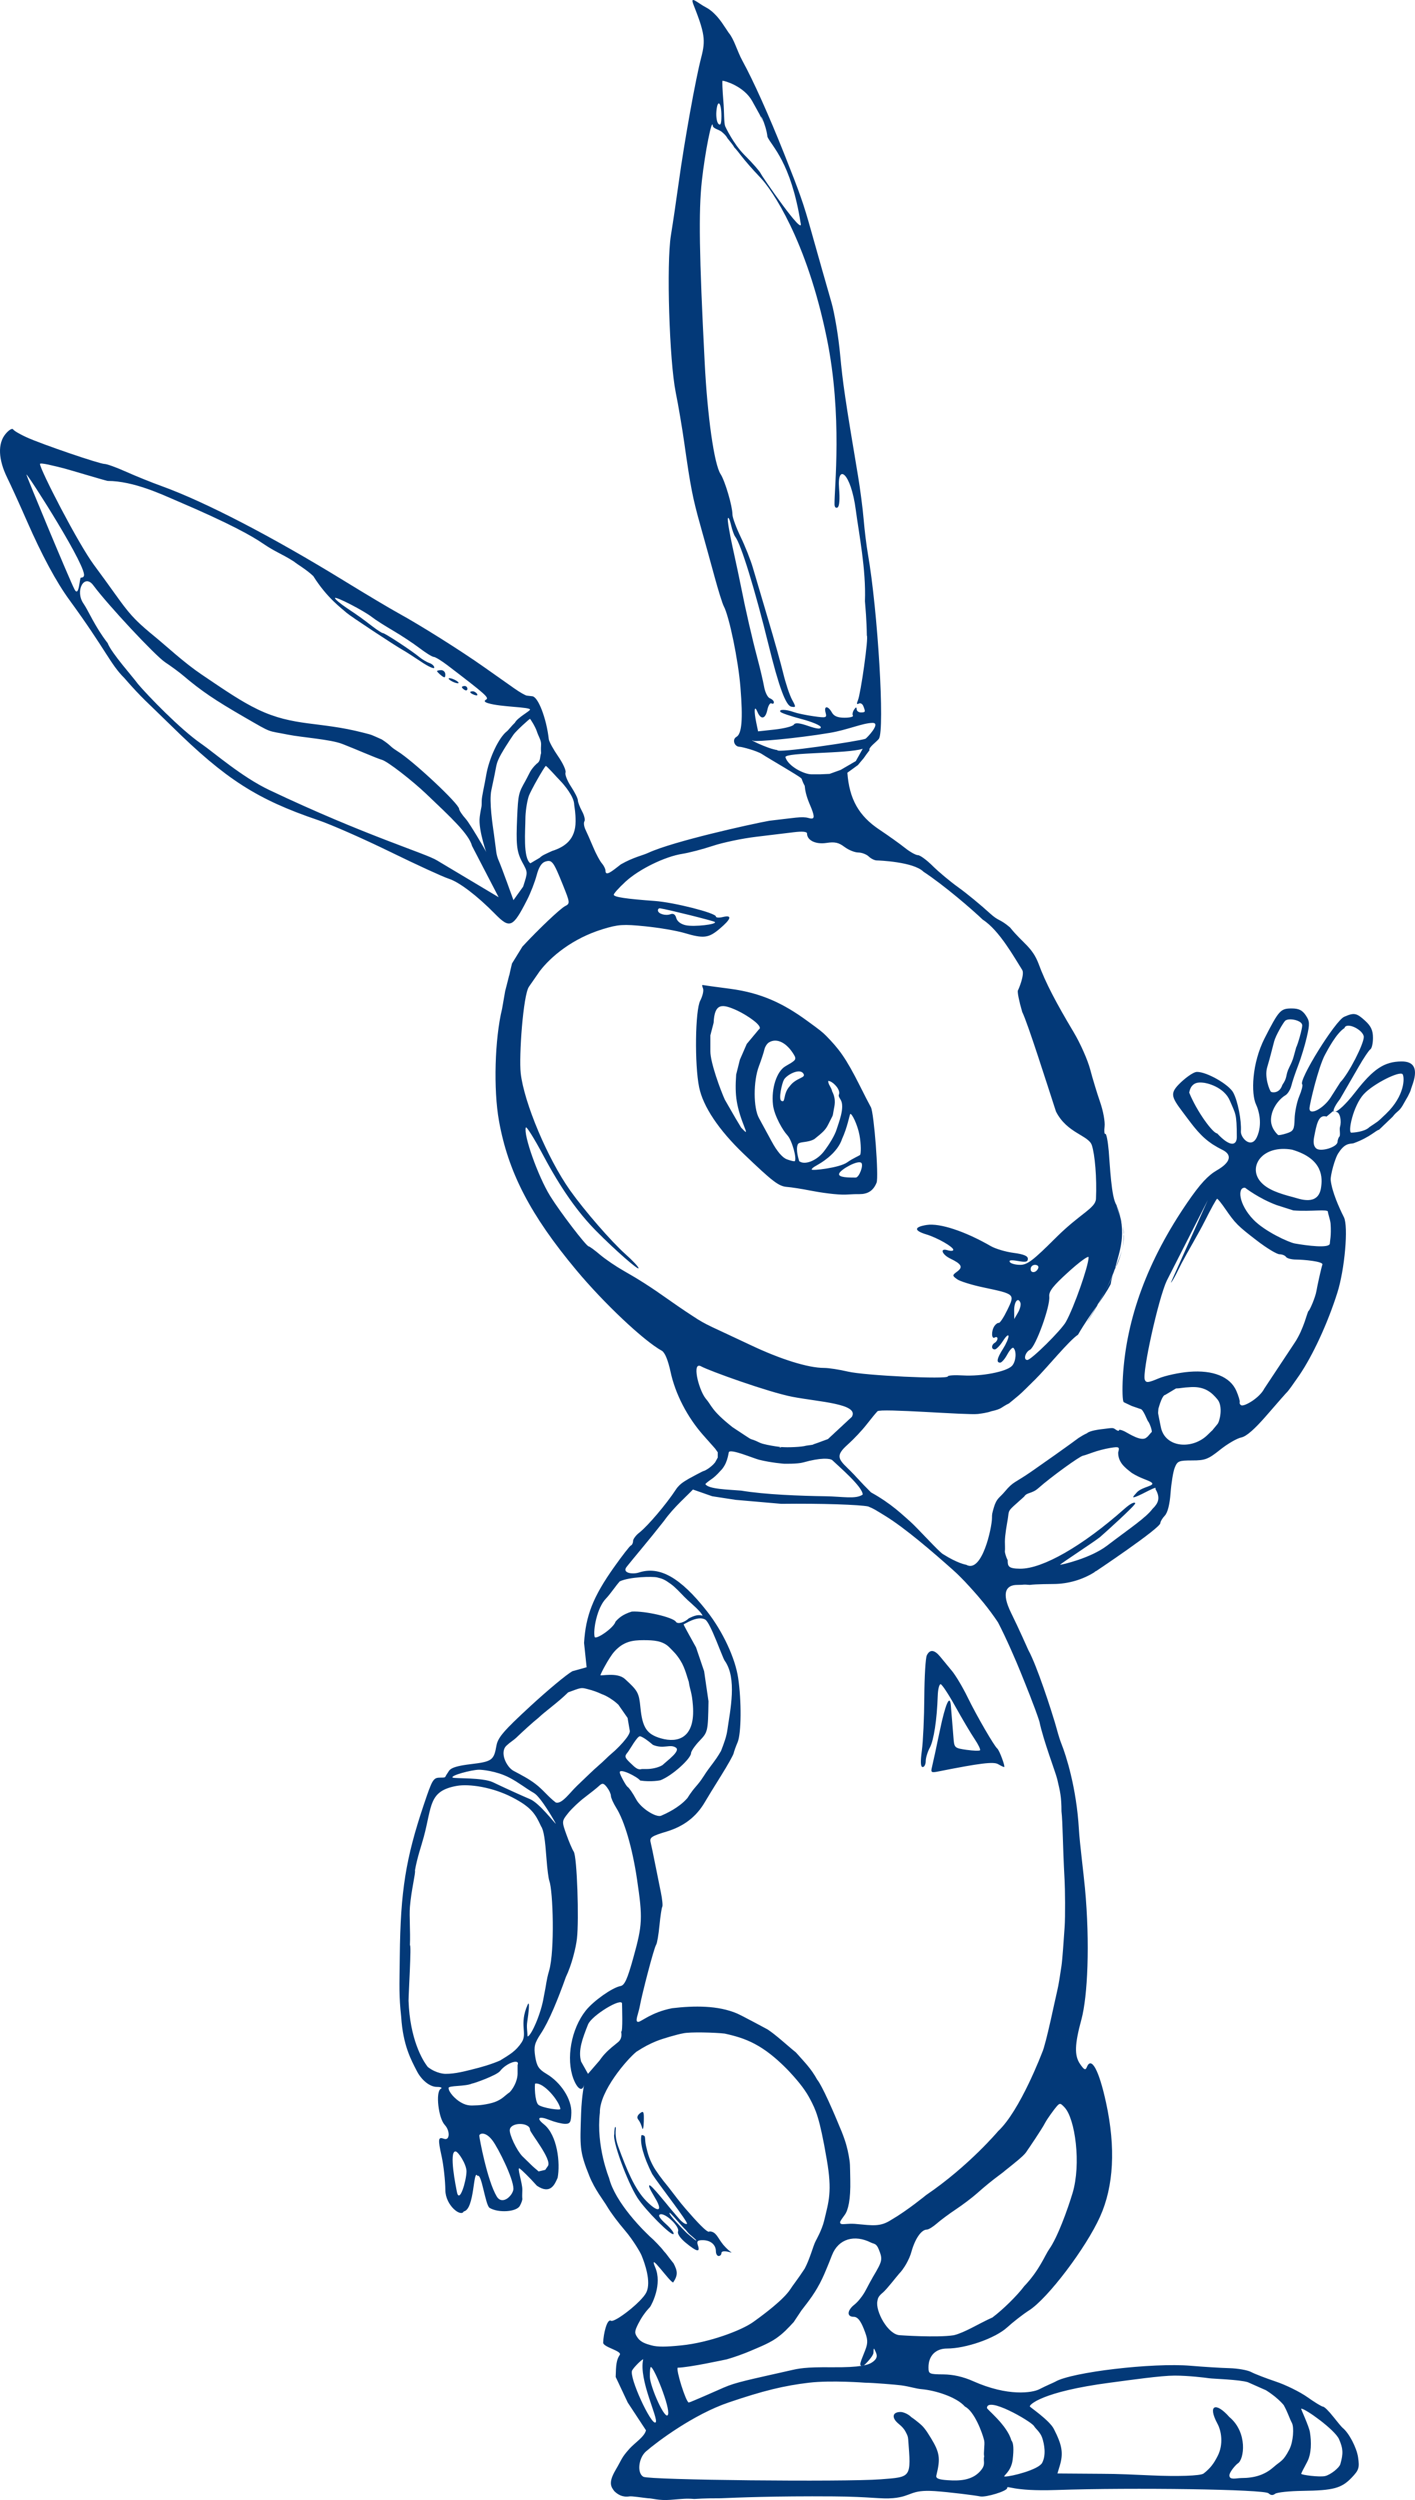 <svg width="128" height="226" viewBox="0 0 128 226" fill="none" xmlns="http://www.w3.org/2000/svg">
<path fill-rule="evenodd" clip-rule="evenodd" d="M63.928 0.707C64.559 1.039 65.118 1.801 65.118 1.801C65.302 2.021 65.677 2.618 65.926 2.976C66.426 3.574 66.667 4.598 67.169 5.514C68.147 7.298 69.542 10.403 70.923 13.868C72.367 17.491 72.684 18.396 73.365 20.834C73.727 22.128 74.178 23.724 74.367 24.381C74.557 25.038 74.941 26.382 75.221 27.367C75.5 28.353 75.849 30.45 75.995 32.027C76.237 34.627 76.448 36.064 77.615 43.018C77.813 44.201 78.043 45.975 78.126 46.96C78.209 47.946 78.381 49.344 78.508 50.066C79.407 55.196 80.049 65.962 79.505 66.784C79.358 67.006 78.496 67.615 78.663 67.808C78.165 68.456 78.164 68.524 78.039 68.644L77.606 69.162L76.653 69.853C76.827 72.233 77.683 73.754 79.547 74.996C80.368 75.543 81.409 76.287 81.861 76.648C82.312 77.009 82.841 77.305 83.035 77.305C83.23 77.305 83.833 77.747 84.376 78.287C84.919 78.826 85.96 79.695 86.689 80.216C87.418 80.737 88.701 81.79 89.54 82.557C90.379 83.323 90.401 83.02 91.367 83.839C92.524 85.29 93.387 85.597 93.968 87.171C94.564 88.784 95.457 90.522 97.132 93.324C97.724 94.315 98.392 95.82 98.616 96.669C98.84 97.518 99.246 98.854 99.519 99.638C99.792 100.422 99.973 101.409 99.921 101.831C99.87 102.253 99.901 102.556 99.99 102.503C100.079 102.451 100.217 103.153 100.297 104.064C100.405 105.298 100.52 108.265 101.001 108.938C101.001 108.938 100.949 108.901 101.371 110.15C102.289 112.864 100.717 114.227 100.473 116.084C99.832 117.352 98.615 118.746 97.519 120.652C96.695 121.196 94.739 123.61 93.683 124.661C91.964 126.372 92.274 126.029 91.275 126.865C90.526 127.223 90.694 127.355 89.652 127.582C89.652 127.582 89.405 127.706 88.456 127.823C87.507 127.94 79.657 127.29 79.376 127.577C79.235 127.722 78.784 128.27 78.374 128.796C77.964 129.322 77.199 130.131 76.675 130.596C75.595 131.552 75.811 131.882 76.675 132.719C77.539 133.555 77.664 133.794 78.788 134.908C80.661 135.944 81.66 136.962 82.284 137.497C82.909 138.033 84.869 140.215 85.281 140.478C86.633 141.341 87.404 141.454 87.404 141.454C88.841 142.265 89.734 138.071 89.734 137.212C89.734 136.904 89.734 136.852 89.903 136.276C90.153 135.426 90.403 135.426 90.902 134.829C91.683 133.895 91.775 134.089 93.355 132.988C96.734 130.632 97.644 129.931 97.644 129.931C97.161 130.289 97.769 129.811 98.34 129.556C98.571 129.335 99.424 129.225 99.517 129.214C100.65 129.084 100.65 129.031 100.91 129.222C101.081 129.348 101.222 129.381 101.222 129.295C101.222 129.208 101.457 129.258 101.745 129.405C102.174 129.625 103.26 130.356 103.715 129.947C104.02 129.673 103.513 130.21 104.137 129.493C104.323 129.493 103.967 128.596 103.863 128.497C103.759 128.399 103.429 127.362 103.138 127.362C102.389 127.104 103.138 127.362 102.389 127.104C101.649 126.745 101.758 126.822 101.649 126.745C101.541 126.668 101.508 125.647 101.575 124.475C101.881 119.161 103.83 113.905 107.442 108.655C108.564 107.024 109.267 106.262 110.09 105.787C111.309 105.084 111.494 104.4 110.587 103.95C109.329 103.326 108.605 102.69 107.575 101.311C106.082 99.308 105.678 99.005 106.636 98.024C107.086 97.563 107.911 96.898 108.283 96.898C109.179 96.898 111.169 98.036 111.563 98.774C111.97 99.535 112.314 101.286 112.25 102.274C112.213 102.858 113.186 103.902 113.697 102.791C114.226 101.638 113.876 100.384 113.629 99.865C113.155 98.871 113.234 96.124 114.41 93.828C115.694 91.321 115.839 91.163 116.856 91.163C117.478 91.163 117.801 91.32 118.111 91.773C118.478 92.308 118.49 92.546 118.214 93.744C118.042 94.493 117.692 95.644 117.437 96.301C117.182 96.958 116.901 97.792 116.812 98.155C116.723 98.518 116.47 98.912 116.249 99.031C115.969 99.18 115.086 99.945 114.979 101.085C114.894 101.983 115.57 102.551 115.608 102.597C115.645 102.644 115.992 102.581 116.378 102.458C117.006 102.257 117.084 102.116 117.109 101.135C117.125 100.531 117.315 99.612 117.533 99.092C117.75 98.572 117.87 98.091 117.8 98.024C117.431 97.671 120.787 92.268 121.594 91.916C122.496 91.523 122.714 91.565 123.498 92.283C124.022 92.764 124.198 93.152 124.198 93.822C124.198 94.316 124.092 94.782 123.962 94.859C123.832 94.936 123.342 95.668 122.874 96.486C122.406 97.304 121.661 98.591 121.219 99.347C119.996 100.94 120.802 101.041 122.595 98.733C124.23 96.627 125.213 95.972 126.766 95.954C127.971 95.939 128.29 96.668 127.738 98.155C127.508 98.775 127.738 98.338 127.363 99.092C126.883 99.932 127.363 99.092 126.883 99.932C126.573 100.476 126.333 100.467 125.99 100.94C124.741 102.135 125.99 100.94 124.741 102.135C124.517 102.135 123.962 102.791 122.493 103.33C122.244 103.449 121.744 103.21 121.12 104.166C120.745 104.644 120.332 106.333 120.372 106.675C120.497 107.75 121.123 109.146 121.571 110.039C121.985 110.867 121.646 114.746 120.973 116.869C120.098 119.633 118.748 122.55 117.508 124.362C117.007 125.092 116.536 125.743 116.46 125.809C116.384 125.875 115.568 126.802 114.646 127.869C113.502 129.194 112.751 129.853 112.279 129.947C111.898 130.023 111.04 130.521 110.373 131.053C109.292 131.916 109.015 132.022 107.843 132.022C106.637 132.022 106.505 132.076 106.266 132.679C106.123 133.04 105.953 134.067 105.889 134.96C105.816 135.986 105.625 136.741 105.37 137.01C105.149 137.244 104.968 137.544 104.968 137.677C104.968 138.151 99.019 142.117 99.019 142.117C99.385 141.887 98.938 142.117 99.019 142.117C97.962 142.779 96.674 143.188 95.272 143.192C95.272 143.192 93.673 143.197 93.15 143.274C92.419 143.208 92.794 143.274 92.025 143.274C91.061 143.274 90.522 143.899 91.471 145.82C92.152 147.196 93.023 149.165 93.023 149.165C93.822 150.616 95.113 154.668 95.396 155.616C95.646 156.453 95.774 157.029 96.02 157.647C96.427 158.668 97.374 161.581 97.596 165.353C97.673 166.667 98.009 169.224 98.143 170.669C98.613 175.705 98.385 180.492 97.824 182.557C97.21 184.814 97.179 185.822 97.7 186.581C98.066 187.115 98.189 187.174 98.309 186.874C98.719 185.85 99.412 187.123 100.054 190.083C100.935 194.141 100.75 197.644 99.507 200.393C98.225 203.232 94.778 207.777 93.09 208.855C92.549 209.2 91.657 209.893 91.107 210.394C90.033 211.375 87.384 212.304 85.663 212.304C84.639 212.304 83.99 212.961 83.99 213.998C83.99 214.602 84.05 214.631 85.335 214.642C86.225 214.65 87.133 214.856 88.019 215.251C91.197 216.669 93.398 216.305 94.024 215.981C94.694 215.634 95.308 215.391 95.452 215.306C96.924 214.436 104.285 213.569 107.715 213.863C108.883 213.963 110.456 214.06 111.212 214.079C111.967 214.098 112.853 214.256 113.181 214.429C113.509 214.603 114.517 214.992 115.421 215.295C116.325 215.598 117.608 216.231 118.272 216.703C118.936 217.175 119.572 217.561 119.686 217.561C119.8 217.561 120.21 217.964 120.597 218.457C120.983 218.95 121.368 219.406 121.45 219.472C122.026 219.93 122.728 221.272 122.854 222.156C122.988 223.088 122.922 223.295 122.275 223.972C121.357 224.934 120.615 225.135 117.853 225.171C116.637 225.187 115.508 225.306 115.344 225.437C115.144 225.595 114.948 225.58 114.749 225.389C114.379 225.035 102.566 224.854 95.54 225.094C91.499 225.233 91.107 224.618 91.107 224.92C91.107 225.19 89.169 225.783 88.654 225.671C88.277 225.588 85.837 225.275 84.534 225.191C82.309 225.049 82.535 225.669 80.787 225.83C79.675 225.932 78.811 225.697 75.373 225.671C70.061 225.63 66.552 225.784 65.178 225.841C64.486 225.841 63.805 225.841 62.806 225.904C62.05 225.841 61.763 225.896 60.649 225.982C59.578 226.064 59.032 225.841 58.627 225.841C58.061 225.784 57.172 225.634 56.937 225.671C56.291 225.772 55.871 225.49 55.563 225.191C55.313 224.833 54.975 224.493 55.688 223.28C56.279 222.275 56.188 222.205 56.937 221.368C57.423 220.826 58.292 220.293 58.435 219.696L56.782 217.183L55.694 214.873C55.72 213.83 55.757 213.319 56.061 212.882C56.31 212.525 54.55 212.184 54.563 211.772C54.589 210.938 54.918 209.588 55.265 209.793C55.597 209.989 58.057 208.089 58.47 207.225C58.929 206.265 58.315 204.567 58.03 203.876C57.909 203.584 57.261 202.488 56.561 201.664C55.86 200.84 55.269 200.051 54.916 199.457C54.563 198.862 53.82 197.96 53.314 196.712C52.399 194.454 52.468 194.013 52.566 191.041C52.621 189.398 52.882 188.246 52.828 188.483C52.682 189.123 52.224 188.852 51.871 187.918C51.186 186.103 51.669 183.423 52.98 181.763C53.675 180.884 55.383 179.676 56.125 179.539C56.503 179.469 56.75 178.923 57.3 176.942C58.117 174.002 58.145 173.396 57.626 169.896C57.208 167.07 56.492 164.612 55.737 163.413C55.48 163.004 55.265 162.52 55.261 162.338C55.257 162.157 55.094 161.807 54.899 161.561C54.598 161.181 54.492 161.163 54.193 161.441C53.998 161.622 53.421 162.084 52.91 162.469C52.398 162.854 51.716 163.499 51.394 163.903C50.814 164.631 50.812 164.649 51.234 165.832C51.468 166.488 51.767 167.187 51.898 167.384C52.201 167.839 52.388 173.573 52.19 175.249C52.093 176.075 51.721 177.619 51.191 178.714C50.473 180.725 49.674 182.698 48.924 183.834C48.352 184.702 48.275 185.016 48.416 185.914C48.551 186.777 48.738 187.063 49.431 187.473C50.744 188.25 51.717 189.764 51.684 190.98C51.66 191.85 51.58 191.994 51.12 191.994C50.826 191.994 50.178 191.832 49.68 191.633C48.736 191.255 48.478 191.461 49.19 192.025C50.434 193.01 50.692 195.559 50.442 196.873C50.192 197.43 49.818 198.426 48.569 197.59C47.82 196.754 47.226 196.199 47.022 196.037C46.708 195.788 47.276 197.388 47.251 197.967C47.234 198.344 47.233 198.65 47.251 198.754C47.269 198.858 47.166 199.154 47.022 199.411C46.716 199.957 45.084 200.065 44.291 199.591C43.899 199.357 43.566 196.392 43.2 196.707C42.792 195.941 42.95 199.74 41.951 199.909C41.701 200.457 40.298 199.369 40.287 197.99C40.28 197.136 40.127 195.742 39.947 194.921C39.602 193.348 39.63 193.147 40.162 193.343C40.693 193.538 40.739 192.637 40.226 192.083C39.658 191.47 39.391 189.124 39.858 188.84C40.043 188.728 39.909 188.655 39.511 188.653C38.847 188.649 38.108 188.002 37.705 187.216C37.206 186.24 36.456 184.926 36.291 182.318C36.082 180.387 36.132 179.713 36.163 176.822C36.228 170.962 36.698 168.008 38.336 163.143C39.127 160.794 39.189 160.695 39.874 160.694C40.399 160.694 40.203 160.674 40.447 160.343C40.691 160.012 40.574 159.719 42.597 159.476C44.513 159.245 44.675 159.128 44.91 157.796C45.038 157.071 45.566 156.458 47.956 154.254C49.546 152.788 51.266 151.358 51.777 151.076L53.066 150.718L52.833 148.52C52.986 146.034 53.655 144.342 55.54 141.679C56.277 140.639 56.967 139.751 57.073 139.707C57.18 139.663 57.267 139.483 57.267 139.306C57.267 139.13 57.52 138.789 57.829 138.55C58.588 137.961 60.283 135.966 61.142 134.65C61.528 134.058 62.103 133.818 62.306 133.675C62.306 133.675 63.581 132.977 63.652 132.977C63.722 132.977 64.304 132.679 64.686 132.201L64.927 131.763V131.285L64.686 130.946L63.626 129.752C62.176 128.117 61.088 126.014 60.659 124.017C60.43 122.952 60.142 122.258 59.867 122.106C58.226 121.2 54.641 117.822 52.133 114.818C47.97 109.832 45.961 105.952 45.133 101.304C44.629 98.478 44.756 93.915 45.414 91.212C45.698 89.591 45.414 91.212 45.698 89.591C46.073 88.157 46.313 87.102 46.073 88.157C46.011 88.321 46.073 88.157 46.313 87.102C47.258 85.57 46.313 87.102 47.258 85.57C48.71 84.002 50.678 82.137 51.12 81.911C51.575 81.678 51.569 81.612 50.93 80.025C50.06 77.865 49.938 77.701 49.334 77.885C48.995 77.987 48.737 78.392 48.545 79.122C48.388 79.719 48.004 80.71 47.691 81.325C46.399 83.862 46.124 83.985 44.785 82.621C43.175 80.981 41.531 79.731 40.596 79.436C40.087 79.275 37.702 78.181 35.295 77.005C32.888 75.829 29.964 74.542 28.796 74.146C23.247 72.266 20.412 70.446 15.486 65.602C13.345 63.497 12.857 63.148 11.232 61.277C9.985 60.042 9.586 58.764 6.268 54.221C5.089 52.608 3.786 50.186 2.425 47.08C1.792 45.634 0.996 43.886 0.656 43.195C-0.158 41.541 -0.217 40.104 0.494 39.238C0.791 38.877 1.102 38.686 1.185 38.815C1.268 38.943 1.811 39.263 2.391 39.526C3.796 40.163 9.008 41.943 9.471 41.943C9.672 41.943 10.549 42.261 11.419 42.651C12.29 43.04 13.718 43.617 14.593 43.932C18.553 45.361 24.618 48.506 31.169 52.529C33.092 53.71 35.285 55.017 36.044 55.433C38.075 56.55 41.647 58.795 43.781 60.299C44.811 61.025 46.047 61.896 46.528 62.234C47.009 62.573 47.514 62.864 47.652 62.882C47.789 62.9 48.016 62.926 48.157 62.941C48.686 62.999 49.432 64.945 49.643 66.822C49.667 67.036 50.047 67.731 50.486 68.366C50.926 69.001 51.228 69.664 51.158 69.839C51.088 70.014 51.31 70.581 51.651 71.098C51.993 71.616 52.273 72.176 52.273 72.343C52.275 72.51 52.442 72.953 52.647 73.328C52.851 73.703 52.95 74.116 52.866 74.246C52.782 74.377 52.825 74.715 52.962 74.998C53.099 75.281 53.414 75.997 53.663 76.588C53.911 77.18 54.261 77.833 54.442 78.041C54.622 78.248 54.769 78.544 54.769 78.698C54.769 79.256 55.312 78.799 56.164 78.136C57.31 77.484 58.112 77.341 58.656 77.089C60.893 76.055 67.924 74.498 69.594 74.195C71.814 73.945 72.559 73.78 73.126 73.945C73.675 74.103 73.731 73.922 73.395 73.064C73.202 72.571 72.871 71.939 72.794 71.033C72.544 70.595 72.556 70.429 72.48 70.356C72.22 70.107 69.65 68.637 68.923 68.166C68.465 67.869 67.1 67.509 66.909 67.509C66.428 67.509 66.205 66.846 66.609 66.619C67.108 66.339 67.215 65.042 66.98 62.133C66.782 59.677 65.969 55.728 65.468 54.791C65.347 54.564 64.969 53.355 64.629 52.103C64.288 50.852 63.715 48.779 63.355 47.498C62.66 45.024 62.465 44.025 61.899 40.031C61.703 38.651 61.356 36.608 61.129 35.491C60.548 32.642 60.275 23.806 60.69 21.275C60.862 20.223 61.18 18.073 61.397 16.496C61.912 12.76 62.928 7.115 63.431 5.197C63.842 3.633 63.749 3.001 62.734 0.427C62.382 -0.466 63.058 0.247 63.928 0.707ZM65.436 9.149C65.522 10.167 65.478 11.122 65.604 11.425C65.604 11.425 66.321 12.989 67.348 14.015C68.087 14.753 68.746 15.505 68.814 15.687C68.881 15.869 72.796 21.573 72.421 20.14C71.547 14.644 69.799 13.211 69.424 12.374C69.299 11.18 68.501 9.749 69.049 11.06C68.8 10.463 68.636 10.208 68.05 9.149C67.292 7.779 65.537 7.297 65.363 7.297C65.317 7.297 65.35 8.13 65.436 9.149ZM64.992 11.199C65.181 11.38 65.259 11.174 65.259 10.491C65.259 9.237 64.908 8.899 64.805 10.053C64.761 10.543 64.845 11.059 64.992 11.199ZM63.487 16.377C63.187 19.138 63.248 22.998 63.744 32.753C63.995 37.683 64.605 41.972 65.183 42.858C65.587 43.477 66.258 45.759 66.258 46.515C66.258 46.783 66.592 47.692 66.999 48.536C67.407 49.379 67.904 50.633 68.104 51.322C68.303 52.011 68.916 54.081 69.465 55.92C70.015 57.76 70.641 59.995 70.857 60.888C71.073 61.78 71.427 62.838 71.643 63.238C72.014 63.923 72.01 63.961 71.582 63.883C71.084 63.792 70.454 62.086 69.526 58.31C68.286 53.261 67.023 49.168 66.505 48.513C66.4 48.382 66.229 47.898 66.124 47.438C66.019 46.978 65.891 46.716 65.841 46.855C65.79 46.993 65.985 48.176 66.275 49.483C66.564 50.789 66.906 52.396 67.035 53.053C67.421 55.028 68.041 57.73 68.514 59.504C68.759 60.424 69.033 61.586 69.121 62.086C69.21 62.585 69.445 63.054 69.643 63.127C69.841 63.199 70.004 63.361 70.004 63.486C70.004 63.612 69.905 63.656 69.785 63.584C69.664 63.513 69.498 63.775 69.416 64.168C69.239 65.013 68.828 65.093 68.513 64.343C68.236 63.684 68.183 64.234 68.416 65.348L68.576 66.114L70.102 65.947C70.941 65.854 71.708 65.657 71.806 65.509C71.935 65.313 72.297 65.346 73.117 65.627C73.915 65.901 74.249 65.933 74.249 65.737C74.249 65.584 73.453 65.249 72.48 64.994C71.507 64.74 70.658 64.448 70.593 64.347C70.434 64.102 71.082 64.114 71.798 64.37C72.116 64.484 72.926 64.654 73.597 64.748C74.75 64.91 74.81 64.892 74.682 64.422C74.509 63.788 74.897 63.775 75.249 64.403C75.438 64.742 75.771 64.88 76.396 64.88C76.88 64.88 77.221 64.795 77.153 64.69C77.085 64.585 77.133 64.343 77.259 64.152C77.416 63.914 77.49 63.899 77.492 64.104C77.494 64.268 77.665 64.403 77.871 64.403C78.291 64.403 78.308 64.359 78.094 63.826C78.011 63.619 77.824 63.52 77.677 63.607C77.502 63.711 77.478 63.609 77.606 63.307C77.859 62.714 78.583 57.616 78.413 57.454C78.393 56.01 78.289 54.945 78.242 54.348C78.352 51.479 77.698 48.257 77.415 46.104C76.964 42.673 75.715 41.866 75.901 44.129C75.984 45.13 75.933 45.775 75.765 45.875C75.614 45.964 75.495 45.845 75.49 45.6C75.464 44.158 76.23 37.598 74.792 30.574C72.967 21.657 69.808 17.13 68.81 16.085C67.103 14.295 66.802 13.688 66.427 13.33C66.302 13.091 66.177 12.972 65.803 12.494C65.677 12.255 65.465 12.06 65.259 11.896C65.053 11.733 64.497 11.603 64.482 11.389C64.42 10.523 63.766 13.805 63.487 16.377ZM3.616 41.943C3.616 42.433 7.05 49.117 8.509 51.082C11.526 55.144 11.402 55.427 13.981 57.533C15.089 58.439 16.629 59.888 18.226 60.967C20.349 62.401 21.815 63.412 23.346 64.144C26.593 65.697 28.862 65.204 32.854 66.232C33.781 66.471 33.461 66.374 34.54 66.846C35.459 67.449 35.186 67.429 35.976 67.922C37.411 68.817 41.528 72.672 41.532 73.124C41.533 73.255 41.809 73.669 42.145 74.043C42.481 74.417 43.916 76.853 43.972 77.005C44.153 77.486 43.23 75.072 43.397 73.841C43.548 72.732 43.578 73.124 43.575 72.387C43.574 72.029 43.823 71.011 43.972 70.118C44.246 68.48 45.143 66.674 45.822 66.135C46.024 65.975 46.197 65.697 46.571 65.339C46.821 64.861 47.946 64.285 47.946 64.144C47.946 63.905 45.317 63.922 44.162 63.571C43.819 63.467 43.762 63.367 43.972 63.242C44.263 63.071 43.925 62.77 40.505 60.161C39.946 59.734 39.377 59.385 39.241 59.385C39.106 59.385 38.526 59.028 37.954 58.592C37.381 58.156 36.295 57.438 35.539 56.997C34.784 56.555 33.941 56.016 33.666 55.798C32.925 55.21 30.294 53.857 30.3 54.066C30.303 54.166 30.78 54.567 31.361 54.958C32.57 55.771 32.64 55.821 33.702 56.634C34.134 56.964 34.557 57.234 34.641 57.234C34.824 57.234 37.198 58.792 37.912 59.38C38.186 59.606 38.608 59.858 38.848 59.939C39.089 60.02 39.285 60.207 39.285 60.354C39.285 60.5 38.752 60.262 38.099 59.823C37.446 59.385 36.72 58.919 36.486 58.788C35.699 58.347 31.672 55.688 31.35 55.396C30.903 54.99 29.588 54.066 28.34 52.078C27.715 51.48 26.856 50.994 26.591 50.764C25.468 50.047 24.944 49.928 23.72 49.091C22.845 48.494 20.897 47.363 15.977 45.268C14.696 44.723 12.106 43.48 9.735 43.476C9.352 43.393 6.276 42.467 5.864 42.361C4.901 42.113 3.616 41.789 3.616 41.943ZM6.737 53.273C7.16 54.074 7.186 52.217 7.321 52.217C7.457 52.217 7.568 52.163 7.568 52.096C8.11 51.6 2.481 42.809 2.391 42.895C2.343 42.941 6.314 52.471 6.737 53.273ZM7.568 54.587C7.966 55.149 8.611 56.697 9.735 58.13C10.079 59.036 12.009 61.178 12.482 61.834C13.29 62.79 16.258 65.896 18.226 67.25C19.3 67.989 21.873 70.236 24.345 71.409C33.095 75.562 38.515 77.142 39.535 77.783L45.107 81.109L42.701 76.476C42.418 75.395 40.806 73.909 38.581 71.79C37.293 70.565 35.065 68.827 34.54 68.684C34.08 68.558 32.059 67.671 30.963 67.25C29.867 66.829 27.328 66.666 26.067 66.414C24.084 66.018 24.697 66.324 22.138 64.848C19.41 63.274 18.203 62.454 16.558 61.059C16.215 60.767 15.485 60.231 14.935 59.866C14.044 59.275 9.737 54.664 8.442 52.913C7.624 51.808 6.746 53.427 7.568 54.587ZM40.284 60.967C40.284 61.285 40.217 61.301 39.91 61.057C39.704 60.894 39.535 60.719 39.535 60.67C39.535 60.62 39.704 60.58 39.91 60.58C40.116 60.58 40.284 60.754 40.284 60.967ZM41.283 61.535C41.489 61.663 41.545 61.767 41.408 61.767C41.271 61.767 40.99 61.663 40.784 61.535C40.578 61.408 40.522 61.304 40.659 61.304C40.796 61.304 41.077 61.408 41.283 61.535ZM42.282 62.266C42.282 62.405 42.17 62.453 42.032 62.372C41.895 62.29 41.783 62.177 41.783 62.119C41.783 62.061 41.895 62.013 42.032 62.013C42.17 62.013 42.282 62.127 42.282 62.266ZM43.155 62.727C43.242 62.863 43.142 62.903 42.92 62.821C42.487 62.662 42.408 62.491 42.767 62.491C42.896 62.491 43.071 62.597 43.155 62.727ZM71.046 68.445C71.296 69.281 72.749 70.004 73.419 69.998H74.168L75.042 69.958L76.041 69.6L77.415 68.803L78.039 67.688C76.665 68.146 71.046 68 71.046 68.445ZM70.324 67.808C70.114 68.132 77.745 66.996 78.289 66.784C78.386 66.746 79.757 65.326 78.913 65.348C77.997 65.372 76.665 65.984 75.042 66.254C71.985 66.763 68.401 67.061 68.174 66.971C67.49 66.702 69.416 67.688 70.324 67.808ZM46.446 66.414C46.197 66.772 45.322 68.087 45.073 68.684C44.85 69.216 44.941 69.172 44.448 71.432C44.227 72.447 44.581 74.688 44.684 75.43C44.775 76.091 44.87 76.81 44.895 77.028C44.92 77.246 45.015 77.586 45.107 77.783C45.2 77.98 45.539 78.868 45.861 79.757L46.447 81.373L47.322 80.153C47.759 78.771 47.761 78.91 47.214 77.885C46.721 76.959 46.681 76.221 46.778 73.962C46.872 71.763 46.919 71.681 47.527 70.595C47.911 69.909 47.933 69.63 48.545 69.042C48.932 68.794 48.82 68.445 48.945 68.087C48.914 67.51 48.945 67.609 48.945 67.25C48.945 66.892 48.695 66.534 48.569 66.135C48.424 65.677 47.976 64.998 47.946 64.98C47.916 64.962 46.696 66.056 46.446 66.414ZM47.816 72.016C47.657 72.525 47.527 73.431 47.527 74.031C47.527 74.983 47.292 77.573 47.978 78.041L48.819 77.545C49.077 77.289 49.443 77.166 49.943 76.927C51.066 76.569 52.067 75.911 52.067 74.246C52.067 73.43 51.983 73.128 51.942 72.746C51.942 72.016 51.016 70.924 50.693 70.595C50.37 70.267 49.467 69.241 49.375 69.241C49.283 69.241 47.975 71.509 47.816 72.016ZM68.38 75.647C67.144 75.795 65.391 76.163 64.484 76.464C63.578 76.766 62.341 77.089 61.737 77.183C60.144 77.431 57.803 78.576 56.58 79.706C55.996 80.245 55.519 80.774 55.519 80.882C55.519 81.089 56.626 81.258 59.23 81.446C60.974 81.573 64.759 82.534 64.759 82.85C64.759 82.959 65.04 82.981 65.384 82.899C66.258 82.689 66.161 83.061 65.11 83.951C64.096 84.81 63.66 84.862 61.887 84.337C61.2 84.133 59.62 83.864 58.374 83.738C56.373 83.536 55.926 83.566 54.525 83.994C51.783 84.832 49.819 86.485 48.82 87.799C47.85 89.196 47.85 89.196 47.85 89.196C47.322 89.949 46.934 95.5 47.102 97.007C47.4 99.676 49.544 104.758 51.585 107.631C52.875 109.446 55.307 112.243 56.574 113.37C57.23 113.953 57.766 114.527 57.766 114.644C57.766 114.869 55.639 113.003 53.941 111.289C52.245 109.577 50.72 107.403 49.153 104.464C48.331 102.922 47.616 101.779 47.565 101.925C47.335 102.585 48.665 106.327 49.761 108.107C50.64 109.533 53.037 112.666 53.254 112.672C53.332 112.674 53.789 113.009 54.27 113.417C54.751 113.824 55.706 114.476 56.393 114.865C57.796 115.659 58.898 116.365 60.441 117.459C61.718 118.364 62.68 118.98 62.68 118.98C63.928 119.816 64.319 119.895 67.881 121.585C70.617 122.884 73.109 123.659 74.546 123.659C74.961 123.659 75.936 123.809 76.711 123.992C78.217 124.349 85.738 124.71 85.737 124.426C85.737 124.333 86.346 124.292 87.091 124.337C88.803 124.439 91.063 123.998 91.549 123.468C91.91 123.073 91.981 122.145 91.672 121.849C91.588 121.769 91.339 122.035 91.119 122.442C90.9 122.848 90.61 123.181 90.476 123.181C90.104 123.181 90.183 122.792 90.732 121.932C91.006 121.502 91.23 120.989 91.23 120.792C91.23 120.594 91.008 120.782 90.735 121.21C90.463 121.637 90.126 121.986 89.987 121.986C89.661 121.986 89.659 121.581 89.983 121.389C90.121 121.308 90.233 121.134 90.233 121.002C90.233 120.871 90.121 120.83 89.983 120.911C89.68 121.09 89.658 120.32 89.953 119.875C90.069 119.7 90.249 119.571 90.352 119.589C90.455 119.607 90.802 119.08 91.123 118.417C91.82 116.976 91.835 116.99 88.941 116.378C87.887 116.155 86.82 115.821 86.569 115.635C86.128 115.308 86.129 115.284 86.598 114.937C87.131 114.543 86.979 114.262 85.966 113.775C85.2 113.406 84.993 112.8 85.708 113.017C85.999 113.105 86.237 113.09 86.236 112.982C86.234 112.713 84.788 111.888 83.787 111.586C82.656 111.244 82.675 110.913 83.836 110.733C85.01 110.55 87.308 111.309 89.627 112.647C90.05 112.89 90.977 113.166 91.688 113.259C92.599 113.379 92.98 113.536 92.98 113.792C92.98 114.079 92.793 114.121 92.082 113.993C91.473 113.884 91.236 113.914 91.347 114.086C91.437 114.226 91.858 114.34 92.282 114.34C92.933 114.34 93.434 113.96 95.51 111.891C97.727 109.681 99.102 109.229 99.142 108.367C99.229 106.486 99.04 104.351 98.768 103.528C98.467 102.62 96.521 102.453 95.523 100.482C94.648 97.794 92.948 92.435 92.467 91.475C92.185 90.513 92.011 89.639 92.08 89.532C92.149 89.425 92.713 88.064 92.467 87.679C91.781 86.605 90.401 84.095 88.903 83.139C87.904 82.184 85.406 80.033 83.533 78.799C82.631 77.904 79.504 77.783 79.311 77.783C79.117 77.783 78.79 77.622 78.584 77.425C78.378 77.228 77.952 77.066 77.637 77.066C77.322 77.066 76.761 76.838 76.391 76.56C75.861 76.161 75.514 76.085 74.752 76.202C73.786 76.35 73.001 75.965 73.001 75.343C73.001 75.178 72.583 75.139 71.814 75.232C71.162 75.312 69.617 75.498 68.38 75.647ZM59.515 82.297C59.515 82.604 60.196 82.811 60.653 82.643C60.912 82.548 61.089 82.666 61.178 82.995C61.261 83.298 61.597 83.55 62.043 83.643C62.798 83.802 64.892 83.565 64.664 83.346C64.558 83.246 60.38 82.205 59.702 82.11C59.599 82.096 59.515 82.18 59.515 82.297ZM66.052 89.386C68.888 89.757 70.877 90.734 72.929 92.219C74.085 93.055 74.402 93.296 74.749 93.653C75.881 94.816 76.503 95.595 77.812 98.212C78.206 99.001 78.641 99.843 78.777 100.084C79.063 100.589 79.505 106.39 79.296 106.909C78.995 107.661 78.479 107.949 77.746 107.949C77.349 107.949 77.343 107.945 76.54 107.989C75.738 108.032 74.166 107.797 73.353 107.636C72.541 107.476 71.575 107.324 71.205 107.298C70.446 107.244 69.925 106.847 67.262 104.298C65.019 102.151 63.601 100.031 63.244 98.292C62.821 96.226 62.884 91.337 63.345 90.452C63.559 90.041 63.672 89.55 63.596 89.359C63.52 89.169 63.497 89.026 63.546 89.041C63.595 89.057 64.723 89.212 66.052 89.386ZM64.554 92.458C64.26 93.595 64.554 92.458 64.26 93.595C64.26 95.047 64.26 94.526 64.26 95.047C64.26 96.068 65.178 98.551 65.57 99.412C66.507 101.039 65.57 99.412 66.507 101.039C67.046 101.939 66.507 101.039 67.046 101.939C67.505 102.428 67.557 102.442 67.396 102.035C66.615 100.049 66.454 99.069 66.594 97.137C66.927 95.803 66.594 97.137 66.927 95.803C67.551 94.37 66.927 95.803 67.551 94.37C68.649 93.055 67.551 94.37 68.649 93.055C69.121 92.776 67.496 91.723 66.695 91.355C65.316 90.721 64.637 90.659 64.554 92.458ZM115.262 94.131C115.118 94.656 114.897 95.596 114.628 96.486C114.358 97.376 114.865 98.635 114.979 98.702C115.092 98.769 115.746 98.868 116.001 98.073C116.501 97.356 116.251 97.237 116.626 96.486C117.026 95.684 117 95.564 117.25 94.688C117.407 94.406 117.8 92.997 117.8 92.697C117.8 92.225 116.544 91.98 116.249 92.283C116.061 92.476 115.405 93.605 115.262 94.131ZM69.561 94.231C69.386 94.337 69.198 94.631 69.143 94.884C69.088 95.138 68.866 95.815 68.649 96.39C68.136 97.754 68.141 100.151 68.659 101.079C68.878 101.474 69.394 102.421 69.805 103.185C70.284 104.077 70.778 104.655 71.186 104.804C71.535 104.931 71.853 105.004 71.893 104.967C72.1 104.769 71.657 103.077 71.205 102.604C70.846 102.227 70.037 100.881 69.922 99.865C69.755 98.384 70.268 96.843 71.046 96.39C71.907 95.889 72.091 95.809 71.838 95.38C71.18 94.259 70.271 93.8 69.561 94.231ZM121.619 92.936C120.87 93.414 120.087 94.931 119.871 95.325C119.255 96.451 118.456 99.851 118.455 100.203C118.453 100.893 119.742 100.193 120.372 99.205C121.245 97.834 120.372 99.205 121.245 97.834C122.005 97.056 123.367 94.386 123.367 93.744C123.367 93.126 121.807 92.33 121.619 92.936ZM75.281 98.67C75.666 99.412 75.479 99.984 75.417 100.343C75.292 101.06 75.392 100.685 74.917 101.657C74.685 102.132 74.418 102.374 73.668 102.971C73.044 103.33 72.294 103.168 72.17 103.449C71.955 103.935 72.259 104.827 72.295 104.967C72.794 105.361 73.884 104.913 74.509 104.113C75.033 103.443 75.526 102.596 75.666 102.135C75.839 101.567 76.459 100.09 76.041 99.412C75.748 98.937 75.916 99.051 75.916 98.79C75.916 98.354 75.282 97.715 74.917 97.715C74.917 98.063 75.186 98.243 75.281 98.67ZM70.671 99.507C71.094 99.763 70.796 98.909 71.421 98.212C72.045 97.356 73.001 97.476 72.648 97.017C72.295 96.559 71.174 97.164 70.921 97.595C70.726 97.928 70.417 99.352 70.671 99.507ZM123.367 98.909C122.4 99.96 121.895 102.393 122.241 102.393C122.377 102.393 123.462 102.323 123.867 101.896C124.741 101.299 124.497 101.532 125.365 100.701C127.114 99.029 127.058 97.388 126.883 97.117C126.654 96.763 124.237 97.966 123.367 98.909ZM107.575 98.774C108.283 100.514 109.729 102.458 110.101 102.458C111.381 103.827 111.88 103.467 111.88 102.791C111.88 100.613 111.756 100.701 111.256 99.507C110.739 98.271 109.179 97.877 108.759 97.867C108.587 97.863 107.76 97.715 107.575 98.774ZM73.419 105.719C73.419 105.858 75.949 105.572 76.64 105.074C77.139 104.715 77.728 104.476 77.802 104.405C77.893 104.318 77.903 103.422 77.746 102.604C77.561 101.633 77.048 100.623 76.915 100.701C76.856 100.736 76.665 101.896 76.166 102.971C75.996 103.507 75.564 104.113 74.917 104.644C74.043 105.361 73.528 105.441 73.419 105.719ZM118.874 102.791C118.774 103.296 118.842 103.639 119.078 103.827C119.483 104.148 120.995 103.699 120.995 103.21C120.995 103.027 121.12 102.791 121.12 102.791C121.308 102.686 121.129 102.129 121.219 101.851C121.36 101.416 121.262 100.414 120.745 100.508C120.415 100.569 120.995 100.104 119.996 100.94C119.247 100.701 119.088 101.702 118.874 102.791ZM75.916 106.077C75.757 106.473 76.858 106.445 77.404 106.452C77.712 106.456 78.141 105.339 77.914 105.122C77.621 104.842 76.069 105.696 75.916 106.077ZM114.002 106.794C114.611 107.529 115.693 107.888 116.999 108.228C117.533 108.367 119.247 109.064 119.499 107.37C119.625 106.528 119.746 104.763 116.874 103.927C114.216 103.467 112.876 105.435 114.002 106.794ZM101.371 110.15C101.765 111.453 101.637 111.579 101.64 111.692C101.64 112.011 101.62 112.475 101.515 112.905C101.179 114.277 100.888 114.593 100.888 114.593C100.888 114.593 100.608 115.488 99.978 116.71C99.364 117.901 98.636 119.103 98.313 119.521C98.313 119.521 100.494 116.19 100.888 114.593C101.23 113.209 102.019 111.474 101.001 108.938L101.371 110.15ZM108.996 110.363C108.445 111.461 107.382 113.249 106.884 114.201C106.635 114.679 106.092 115.851 105.912 115.953L109.258 108.486L105.545 115.774C104.789 117.384 103.302 124.09 103.559 124.731C103.675 125.021 103.869 125.002 104.789 124.613C105.39 124.358 106.639 124.087 107.565 124.01C109.73 123.831 111.281 124.455 111.838 125.731C112.037 126.186 112.174 126.648 112.142 126.757C112.111 126.867 112.179 126.994 112.294 127.04C112.573 127.152 113.933 126.387 114.378 125.511C117.124 121.369 114.378 125.511 117.124 121.369C117.966 120.099 118.254 118.573 118.374 118.502C118.493 118.432 118.992 117.247 119.078 116.73C119.165 116.212 119.539 114.529 119.623 114.321C119.741 114.025 117.84 113.862 117.247 113.862C116.828 113.862 116.416 113.755 116.331 113.623C116.247 113.492 115.981 113.385 115.742 113.385C115.503 113.385 114.582 112.828 113.697 112.147C111.948 110.803 111.75 110.604 110.825 109.263C110.485 108.77 110.159 108.367 110.101 108.367C110.043 108.367 109.546 109.265 108.996 110.363ZM116.999 109.422C115.501 108.945 116.999 109.422 115.501 108.945C113.878 108.347 112.628 107.37 112.628 107.37C111.917 107.305 112.033 108.852 113.378 110.249C114.413 111.326 116.593 112.314 117.124 112.409C118.191 112.601 120.295 112.876 120.295 112.409C120.295 112.221 120.44 111.708 120.363 110.617C120.34 110.294 120.122 109.689 120.122 109.542C120.122 109.279 118.624 109.542 116.999 109.422ZM94.917 117.207C95.011 118.099 93.684 121.753 93.171 122.017C92.732 122.241 92.55 122.942 92.931 122.942C93.279 122.942 95.99 120.266 96.42 119.497C97.15 118.195 98.475 114.428 98.475 113.655C98.475 113.474 97.66 114.065 96.664 114.968C95.244 116.255 94.867 116.738 94.917 117.207ZM93.23 114.718C93.23 115.14 93.768 115.067 93.922 114.624C93.977 114.468 93.843 114.34 93.625 114.34C93.408 114.34 93.23 114.51 93.23 114.718ZM91.74 118.476L91.749 119.238L92.088 118.653C92.275 118.331 92.371 117.929 92.303 117.758C92.088 117.224 91.731 117.68 91.74 118.476ZM63.805 126.387C64.429 127.104 64.304 127.462 66.262 129.015C68.8 130.688 67.301 129.732 68.8 130.449C69.424 130.688 71.142 130.881 70.673 130.807C70.384 130.803 70.567 130.908 70.673 130.807C70.124 130.752 71.278 130.866 70.673 130.807C71.236 130.864 72.546 130.807 72.92 130.688C73.919 130.541 73.17 130.688 73.919 130.449L74.896 130.09L77.06 128.079C77.746 126.892 74.061 126.73 71.686 126.271C69.492 125.847 64.132 123.913 63.43 123.52C62.559 123.032 63.18 125.551 63.805 126.387ZM106.386 125.511C105.387 126.108 106.386 125.511 105.387 126.108C105.387 126.108 105.164 126.02 104.789 127.334C104.762 127.94 104.686 127.393 105.011 129.015C105.387 130.888 107.873 131.075 109.258 129.692C110.082 128.87 109.259 129.771 110.132 128.736C109.259 129.771 109.259 129.771 110.132 128.736C110.339 128.491 110.657 127.144 110.132 126.506C109.613 125.875 108.992 125.335 107.76 125.391C106.884 125.431 106.802 125.511 106.386 125.511ZM98.849 131.301C98.437 131.453 98.044 131.583 97.975 131.59C97.691 131.619 95.021 133.556 93.953 134.508C93.321 135.072 92.901 134.879 92.649 135.288C91.968 135.898 92.649 135.288 91.65 136.183C91.154 136.657 91.275 136.661 91.154 137.378C91.071 137.869 90.902 138.771 90.902 139.369C90.902 139.618 90.928 140.072 90.902 140.205C90.876 140.339 91.027 140.802 91.154 141.041C91.154 141.579 91.198 141.803 92.278 141.81C94.322 141.824 97.941 139.747 101.721 136.392C102.232 135.938 102.636 135.731 102.694 135.892C102.748 136.044 99.951 138.57 99.517 138.941C99.083 139.312 95.784 141.454 95.897 141.454C96.054 141.454 98.647 140.865 100.141 139.727C102.265 138.11 103.638 137.218 104.262 136.392C104.762 135.904 105.011 135.426 104.512 134.59C104.762 134.232 103.365 135.075 102.783 135.288C102.403 135.427 102.411 135.377 102.842 134.908C103.331 134.375 104.612 134.325 104.137 133.993C103.872 133.807 103.138 133.634 102.389 133.156C101.765 132.679 101.14 132.201 101.15 131.303C101.29 130.791 101.241 130.762 100.45 130.888C99.981 130.963 99.261 131.148 98.849 131.301ZM72.669 132.201C72.143 132.352 70.921 132.32 70.921 132.32C70.921 132.32 69.797 132.241 68.674 131.962C68.174 131.842 66.028 130.917 65.927 131.285C65.885 131.442 65.793 132.36 65.177 132.958C64.428 133.794 64.303 133.675 63.805 134.152C64.053 134.63 65.927 134.65 67.05 134.75C69.173 135.108 72.42 135.228 74.667 135.26C76.237 135.282 77.415 135.548 78.039 135.108C78.039 134.408 75.916 132.599 75.292 132.002C75.108 131.826 74.228 131.754 72.669 132.201ZM62.681 134.65C62.165 135.211 60.933 136.263 60.059 137.497C58.685 139.249 57.268 140.902 56.687 141.639C56.246 142.199 57.208 142.345 57.797 142.153C59.672 141.541 61.556 142.61 63.943 145.644C65.366 147.453 66.497 149.86 66.769 151.661C67.087 153.764 67.062 156.712 66.719 157.512C66.56 157.882 66.401 158.326 66.364 158.497C66.328 158.669 65.814 159.583 65.222 160.528C64.63 161.474 63.975 162.541 63.766 162.901C62.99 164.235 61.857 165.105 60.281 165.577C58.951 165.975 58.751 166.109 58.853 166.533C58.919 166.804 59.1 167.671 59.256 168.459C59.412 169.248 59.647 170.413 59.778 171.049C59.909 171.685 59.968 172.28 59.909 172.371C59.85 172.462 59.737 173.217 59.656 174.048C59.576 174.88 59.441 175.668 59.356 175.799C59.135 176.142 58.059 180.345 57.888 181.301C57.745 182.101 57.387 182.776 57.736 182.776C57.996 182.776 58.933 181.898 60.806 181.54C62.804 181.301 64.96 181.284 66.675 182.017C67.108 182.203 69.424 183.451 69.424 183.451C70.173 183.929 71.366 185.038 72.002 185.54C72.794 186.438 73.358 186.975 73.918 187.991C74.357 188.51 75.423 190.948 76.119 192.652C76.507 193.604 76.671 194.286 76.765 194.801C76.916 195.637 76.885 195.617 76.916 197.07C76.953 198.83 76.733 199.785 76.417 200.218C76.193 200.524 75.998 200.786 75.998 200.888C75.998 201.233 76.542 200.935 77.541 201.054C78.914 201.174 79.624 201.319 80.603 200.683C82.036 199.86 83.784 198.426 83.784 198.426C87.629 195.817 90.291 192.652 90.291 192.652C92.289 190.793 94.273 185.54 94.273 185.54C94.615 184.838 95.522 180.387 95.647 179.909C95.743 179.542 95.897 178.554 96.02 177.718C96.113 177.089 96.22 175.394 96.301 174.253C96.377 173.196 96.344 170.74 96.301 169.953C96.121 166.645 96.145 164.816 96.02 163.74C96.02 162.426 95.896 161.948 95.646 160.873C95.488 160.195 94.397 157.408 94.022 155.616C93.648 154.422 92.657 151.986 92.278 151.054C91.9 150.121 91.026 148.09 90.277 146.656C89.402 145.342 88.475 144.282 88.029 143.789C87.582 143.296 86.988 142.617 86.156 141.878C84.407 140.325 81.905 138.153 80.037 137.01C79.256 136.532 79.038 136.382 78.538 136.183C77.789 136.024 74.337 135.898 70.673 135.944L66.551 135.586L64.428 135.26L62.681 134.65ZM54.817 144.506C53.994 145.348 53.644 147.366 53.79 147.971C53.865 148.279 55.507 147.187 55.679 146.597C55.938 146.298 56.312 145.94 57.152 145.685C58.352 145.612 60.879 146.196 61.145 146.608C61.306 146.858 61.932 146.656 62.306 146.298C62.85 146.025 63.18 145.94 63.555 146.059C63.43 145.701 62.557 144.97 62.181 144.625C61.805 144.281 61.182 143.55 60.683 143.192C60.096 142.771 59.934 142.714 59.434 142.594C59.04 142.5 56.958 142.535 56.063 142.953C55.688 143.371 55.196 144.117 54.817 144.506ZM62.965 148.926L63.694 151.076L64.09 153.791C64.045 156.529 64.034 156.577 63.278 157.369C62.856 157.811 62.511 158.313 62.511 158.486C62.511 158.964 60.808 160.528 59.741 160.933C59.741 160.933 58.933 161.112 57.908 160.958C57.685 160.634 56.061 159.808 56.061 160.216C56.061 160.405 56.632 161.45 56.771 161.532C56.91 161.615 57.252 162.109 57.53 162.631C57.995 163.502 59.374 164.328 59.807 164.139C60.241 163.95 61.416 163.427 62.18 162.546C62.879 161.444 63.054 161.511 63.679 160.528C64.237 159.649 64.677 159.241 65.222 158.285C65.517 157.537 65.72 156.956 65.801 156.373C66.051 154.581 66.694 151.718 65.553 150.121C65.352 149.84 64.275 146.714 63.805 146.417C63.13 145.992 61.915 146.836 61.839 146.836C61.806 146.836 62.323 147.777 62.965 148.926ZM55.589 149.285C55.085 149.838 54.314 151.341 54.314 151.435C54.314 151.53 55.836 151.143 56.53 151.777C57.709 152.854 57.8 153.021 57.933 154.362C58.113 156.185 58.51 156.778 59.794 157.146C61.352 157.593 62.902 157.091 62.681 154.183C62.586 152.934 62.431 152.869 62.306 152.032C62.187 151.728 61.987 150.806 61.557 150.121C61.182 149.524 60.956 149.334 60.558 148.926C59.958 148.312 59.123 148.269 58.207 148.269C57.219 148.269 56.407 148.386 55.589 149.285ZM85.053 149.765C85.295 150.059 85.773 150.639 86.116 151.054C86.46 151.468 87.099 152.543 87.536 153.443C88.321 155.056 89.929 157.833 90.213 158.066C90.407 158.225 90.968 159.738 90.832 159.738C90.774 159.738 90.53 159.621 90.291 159.479C89.885 159.236 88.667 159.384 84.891 160.136C84.229 160.268 84.18 160.232 84.312 159.71C84.391 159.397 84.707 157.931 85.015 156.453C85.529 153.977 85.942 153.069 86.019 154.243C86.036 154.505 86.078 155.016 86.112 155.378C86.146 155.739 86.206 156.482 86.246 157.029C86.316 158.008 86.334 158.025 87.424 158.182C88.033 158.269 88.585 158.288 88.651 158.225C88.718 158.161 88.493 157.696 88.153 157.192C87.812 156.687 87.036 155.377 86.428 154.281C85.82 153.184 85.219 152.27 85.093 152.25C84.967 152.229 84.848 152.695 84.828 153.287C84.757 155.451 84.47 157.329 84.111 157.988C83.908 158.359 83.742 158.905 83.741 159.201C83.74 159.496 83.616 159.738 83.466 159.738C83.274 159.738 83.252 159.286 83.391 158.245C83.501 157.424 83.601 155.246 83.613 153.406C83.624 151.567 83.726 149.873 83.838 149.643C84.114 149.079 84.524 149.121 85.053 149.765ZM51.394 152.988C50.501 153.877 49.319 154.701 48.695 155.298C48.207 155.683 47.322 156.493 46.697 157.09C46.446 157.33 46.197 157.449 45.823 157.796C45.15 158.422 45.844 159.755 46.446 160.077C47.202 160.482 47.821 160.794 48.445 161.272C49.159 161.818 49.569 162.407 50.274 162.944C50.818 163.124 51.536 162.065 52.19 161.441C52.845 160.817 53.679 159.997 54.193 159.559C54.706 159.121 54.944 158.83 55.437 158.42C55.765 158.148 56.975 156.971 56.975 156.493L56.77 155.298L55.938 154.104C55.507 153.682 54.814 153.267 54.439 153.148C54.093 152.988 53.685 152.818 53.066 152.67C52.566 152.55 52.566 152.55 51.394 152.988ZM59.066 157.735C58.641 157.369 58.158 157.018 57.908 156.956C57.658 156.893 56.956 158.207 56.77 158.42C56.482 158.753 56.512 158.883 56.975 159.326C57.438 159.769 57.686 160.037 58.061 159.917C58.185 159.917 58.309 159.917 58.53 159.917C58.933 159.917 59.559 159.798 59.934 159.559C60.358 159.153 61.576 158.289 61.145 157.988C60.622 157.621 60.046 158.144 59.066 157.735ZM40.952 160.694C41.108 160.791 43.667 160.674 44.588 161.113C45.648 161.617 46.963 162.222 47.956 162.645C48.818 163.012 50.274 164.952 50.274 164.856C50.274 164.818 48.943 162.447 48.29 162.08C47.589 161.685 46.948 161.148 46.072 160.694C44.882 160.078 43.556 159.98 43.344 159.981C42.647 159.984 40.673 160.522 40.952 160.694ZM41.326 161.441C38.767 161.895 39.092 163.227 38.336 166.05C38.121 166.851 37.725 167.959 37.537 169.089C37.616 169.286 37.206 170.829 37.081 172.382C37.011 173.252 37.136 174.566 37.081 175.847C37.233 175.756 36.956 180.199 36.956 180.864C37.079 184.313 38.205 186.24 38.704 186.857C39.511 187.482 40.287 187.473 40.287 187.473C41.202 187.482 42.119 187.216 42.7 187.077C43.51 186.883 44.471 186.604 45.24 186.265C46.114 185.725 46.663 185.426 47.195 184.616C47.728 183.805 46.939 183.019 47.722 181.242C47.954 180.717 47.816 181.987 47.695 182.776C47.619 183.269 47.711 183.612 47.722 184.09C48.027 184.09 48.944 182.059 49.19 180.506C49.459 179.192 49.391 179.134 49.68 178.117C50.187 176.331 50.033 170.956 49.688 170.012C49.616 169.815 49.503 168.933 49.437 168.052C49.308 166.309 49.193 165.453 48.944 165.095C48.444 164.019 48.109 163.387 46.321 162.469C44.529 161.548 42.431 161.246 41.326 161.441ZM53.191 183.015C52.691 184.275 52.281 185.354 52.566 186.36L53.191 187.473L54.236 186.265C54.629 185.696 55 185.328 55.9 184.616C56.174 184.399 56.273 184.071 56.188 183.66C56.356 183.759 56.268 181.352 56.268 181.126C56.268 180.532 53.517 182.192 53.191 183.015ZM61.806 183.81C61.281 183.9 59.932 184.287 59.352 184.526C58.768 184.767 58.267 185.022 57.56 185.482C56.686 186.199 54.228 189.05 54.264 190.98C53.913 194.006 55.091 196.873 55.091 196.873C55.634 199.081 58.185 201.664 59.147 202.508C59.147 202.508 59.809 203.163 60.059 203.511C60.308 203.761 60.433 204 60.925 204.597C61.306 205.314 61.336 205.672 60.895 206.331C60.597 206.331 58.598 203.402 59.266 204.955C59.934 206.508 58.955 208.321 58.81 208.541C58.331 209.038 57.98 209.583 57.739 210.061C57.381 210.77 57.377 210.915 57.707 211.365C57.977 211.734 58.434 211.885 58.933 212.02C59.483 212.17 60.259 212.162 61.642 212.02C64.161 211.762 67.057 210.674 68.123 209.915C69.048 209.256 70.876 207.897 71.492 206.944C71.776 206.504 72.171 206.031 72.796 205.075C73.295 204.119 73.545 203.044 73.794 202.566C73.794 202.566 74.346 201.595 74.544 200.774C74.978 198.97 75.287 198.119 74.792 195.234C74.134 191.392 73.793 190.739 73.294 189.783C72.926 189.079 72.42 188.349 71.296 187.155C69.017 184.809 67.442 184.247 65.552 183.834C64.679 183.732 62.402 183.671 61.806 183.81ZM45.24 187.216C44.935 187.61 42.845 188.351 42.7 188.351C42.077 188.63 40.579 188.514 40.578 188.749C40.577 189.119 41.163 189.754 41.702 190.063C42.327 190.422 42.742 190.322 43.075 190.322C43.443 190.322 44.45 190.183 44.949 189.944C45.535 189.663 45.573 189.514 46.114 189.127C46.571 188.638 46.821 187.918 46.821 187.473C46.821 187.216 46.822 186.917 46.821 186.678C47.068 186.062 45.813 186.474 45.24 187.216ZM48.694 190.262C49.014 190.554 50.801 190.824 50.692 190.627C50.567 189.904 49.193 188.231 48.416 188.351C48.34 188.423 48.374 189.97 48.694 190.262ZM95.432 190.607C95.432 190.607 94.773 191.455 94.523 191.933C94.235 192.484 93.15 194.084 92.808 194.577C92.573 194.917 91.651 195.637 90.902 196.234C90.652 196.473 89.824 196.991 88.394 198.264C87.963 198.648 87.105 199.298 86.487 199.709C85.869 200.12 85.083 200.703 84.741 201.004C84.399 201.305 83.995 201.552 83.843 201.552C83.346 201.552 82.776 202.373 82.444 203.571C82.253 204.258 81.778 205.092 81.305 205.573C81.06 205.853 80.208 206.96 79.859 207.25C79.509 207.541 79.414 207.703 79.371 208.005C79.164 208.898 80.319 211.07 81.417 211.101C81.417 211.101 84.783 211.34 86.282 211.101C87.281 210.862 88.531 210.051 89.778 209.495C90.732 208.78 92.025 207.506 92.649 206.669C94.022 205.236 94.541 203.844 94.897 203.343C95.671 202.252 96.571 199.746 97.019 198.264C97.819 195.623 97.257 191.518 96.301 190.508C95.885 190.067 95.865 190.07 95.432 190.607ZM58.237 191.786C58.221 192.361 58.153 192.616 58.085 192.353C58.018 192.09 57.861 191.755 57.736 191.608C57.594 191.44 57.65 191.23 57.888 191.041C58.216 190.781 58.262 190.879 58.237 191.786ZM46.114 192.532C46.063 192.948 46.724 194.372 47.251 194.921L48.194 195.84L48.722 196.295L49.318 196.156L49.568 195.798C49.943 195.201 47.945 192.789 47.945 192.532C47.945 191.851 46.205 191.807 46.114 192.532ZM55.688 192.292C55.766 192.417 55.523 192.961 55.938 194.084C56.687 196.115 57.408 197.899 58.47 198.974C59.464 199.979 59.946 199.953 59.39 198.924C59.154 198.489 58.589 197.641 58.746 197.548C58.883 197.467 60.236 199.155 60.683 199.699C60.683 199.699 61.178 200.284 61.429 200.572C61.726 200.914 62.047 201.12 62.142 201.029C62.282 200.896 59.559 197.429 58.997 196.534C58.185 194.92 57.888 193.725 58.016 193.066C58.016 192.987 58.129 192.988 58.266 193.07C58.403 193.151 58.316 193.424 58.434 193.964C58.603 194.739 58.746 195.159 59.058 195.756C59.308 196.234 59.888 197.019 60.432 197.668C61.181 198.624 61.429 198.993 62.041 199.699C62.921 200.713 64.053 201.969 64.178 201.715C64.802 201.73 64.927 202.327 65.427 202.924C66.056 203.677 66.482 203.705 65.904 203.567C65.501 203.47 65.259 203.511 65.259 203.677C65.259 203.822 65.146 203.941 65.009 203.941C64.872 203.941 64.759 203.748 64.759 203.511C64.759 202.918 64.273 202.508 63.569 202.508C63.091 202.508 63.008 202.599 63.136 202.986C63.352 203.638 63.042 203.572 62.041 202.753C61.534 202.338 61.252 201.923 61.336 201.715C61.508 201.286 60.184 200.023 59.722 200.174C59.497 200.248 59.664 200.53 60.236 201.044C60.701 201.463 61.011 201.873 60.925 201.955C60.725 202.146 58.376 199.789 57.666 198.685C56.733 197.234 55.37 193.496 55.567 192.93C55.563 192.65 55.609 192.167 55.688 192.292ZM41.328 198.133C41.557 199.3 42.191 197.121 42.2 196.295C42.208 195.669 41.452 194.484 41.202 194.484C40.59 194.484 41.243 197.706 41.328 198.133ZM43.358 193.066C43.358 193.263 44.074 197.112 44.928 198.546C45.443 199.411 46.404 198.459 46.446 197.879C46.446 196.926 45.078 194.215 44.573 193.528C43.914 192.631 43.358 192.855 43.358 193.066ZM60.558 200.057C60.558 200.271 61.578 201.313 62.137 201.877C62.681 202.327 62.983 202.625 62.983 202.508C62.431 201.969 62.431 202.088 62.056 201.61C61.557 201.132 60.558 199.864 60.558 200.057ZM75.255 203.882C74.965 204.637 74.573 205.578 74.384 205.972C73.772 207.253 73.17 207.988 72.501 208.857L71.796 209.915C71.25 210.501 70.867 210.93 70.173 211.407C69.479 211.884 68.43 212.282 67.881 212.522C67.332 212.763 66.376 213.103 65.758 213.277C65.758 213.277 62.279 214.035 61.307 214.035C61.124 214.21 62.059 217.183 62.306 217.183C62.423 217.183 64.764 216.144 65.489 215.826C66.572 215.353 67.751 215.13 71.508 214.279C72.247 214.112 72.774 213.975 75.255 213.998C77.863 214.023 78.585 213.791 78.963 213.504C79.31 213.239 79.385 213.01 79.235 212.662C79.035 212.197 79.029 212.198 79.012 212.693C79.003 212.973 78.336 213.678 78.142 213.832C77.541 214.035 77.915 213.386 78.272 212.443C78.532 211.755 78.512 211.459 78.142 210.533C77.833 209.757 77.565 209.437 77.226 209.437C76.578 209.437 76.621 208.852 77.309 208.319C77.618 208.08 78.067 207.507 78.306 207.047C78.546 206.588 78.838 206.05 78.954 205.853C79.837 204.363 79.859 204.262 79.494 203.343C79.267 202.772 79.062 202.866 78.788 202.727C77.328 201.989 75.845 202.348 75.255 203.882ZM57.185 214.279C56.86 214.861 58.951 219.353 59.309 218.979C59.606 218.669 57.756 215.152 58.184 213.277C58.064 213.277 57.36 213.966 57.185 214.279ZM58.787 214.873C58.808 215.763 60.217 218.954 60.433 218.262C60.631 217.629 59.16 213.977 58.876 213.977C58.815 213.977 58.775 214.38 58.787 214.873ZM78.272 215.395C78.272 215.395 75.191 215.155 73.17 215.395C70.936 215.66 69.049 216.112 65.904 217.183C62.759 218.254 59.482 220.696 58.435 221.607C57.764 222.192 57.598 223.566 58.203 223.899C58.736 224.193 76.351 224.379 79.675 224.126C82.474 223.913 82.417 223.997 82.155 220.51C82.134 220.227 82.067 220.113 81.911 219.815C81.786 219.576 81.622 219.384 81.282 219.104C80.624 218.563 80.715 218.039 81.468 218.039C81.713 218.039 82.18 218.238 82.429 218.501C82.785 218.74 82.91 218.86 83.092 219.003C83.528 219.348 83.74 219.627 84.198 220.377C85.01 221.708 85.087 222.229 84.703 223.773C84.636 224.043 84.889 224.15 85.728 224.207C86.75 224.277 87.892 224.246 88.654 223.409C89.237 222.769 88.904 222.53 89.029 222.052C88.944 221.789 89.108 220.949 89.029 220.62C88.855 219.896 88.142 217.982 87.281 217.545C86.492 216.652 84.528 216.079 83.392 215.981C82.808 215.931 82.362 215.75 81.537 215.634C81.109 215.574 78.897 215.395 78.272 215.395ZM100.392 215.395C94.214 216.209 93.087 217.402 93.159 217.545C93.198 217.623 94.932 218.794 95.33 219.572C96.09 221.058 96.204 221.772 95.863 222.909L95.656 223.599L99.642 223.629C101.14 223.629 102.698 223.709 104.137 223.773C106.467 223.877 108.602 223.822 108.884 223.599C109.508 223.103 109.787 222.714 110.132 222.052C110.711 220.941 110.469 219.728 110.132 219.104C109.211 217.4 109.976 217.097 111.212 218.501C112.879 219.889 112.558 222.345 111.961 222.698C111.824 222.779 111.212 223.452 111.212 223.773C111.212 224.228 111.842 224.012 112.304 224.012C113.512 224.012 114.424 223.706 115.178 223.047C115.895 222.42 116.057 222.53 116.626 221.442C117 220.725 117.063 219.43 116.875 219.053C116.626 218.575 116.501 218.097 116.126 217.422C115.502 216.663 114.503 216.066 114.503 216.066C114.128 215.912 113.306 215.529 112.879 215.349C112.13 215.11 109.726 215.042 109.383 214.991C109.04 214.939 107.51 214.752 106.261 214.752C105.013 214.752 102.315 215.141 100.392 215.395ZM89.279 217.679C89.279 217.813 91.107 219.233 91.493 220.62C91.682 220.828 91.72 221.409 91.605 222.353C91.465 223.507 90.609 223.877 90.902 223.877C91.502 223.877 93.95 223.256 94.273 222.637C94.648 221.92 94.472 220.964 94.273 220.367C94.104 219.857 93.649 219.53 93.524 219.292C93.15 218.814 89.298 216.603 89.279 217.679ZM118.499 219.889C118.631 220.732 118.647 221.819 118.232 222.581C117.942 223.113 117.705 223.585 117.705 223.629C117.705 223.73 119.373 223.951 119.872 223.831C120.372 223.712 121.151 223.085 121.246 222.756C121.526 221.783 121.496 221.322 121.121 220.486C120.746 219.65 118.1 217.738 117.705 217.738C117.649 217.738 118.407 219.3 118.499 219.889Z" fill="#033978"/>
</svg>
